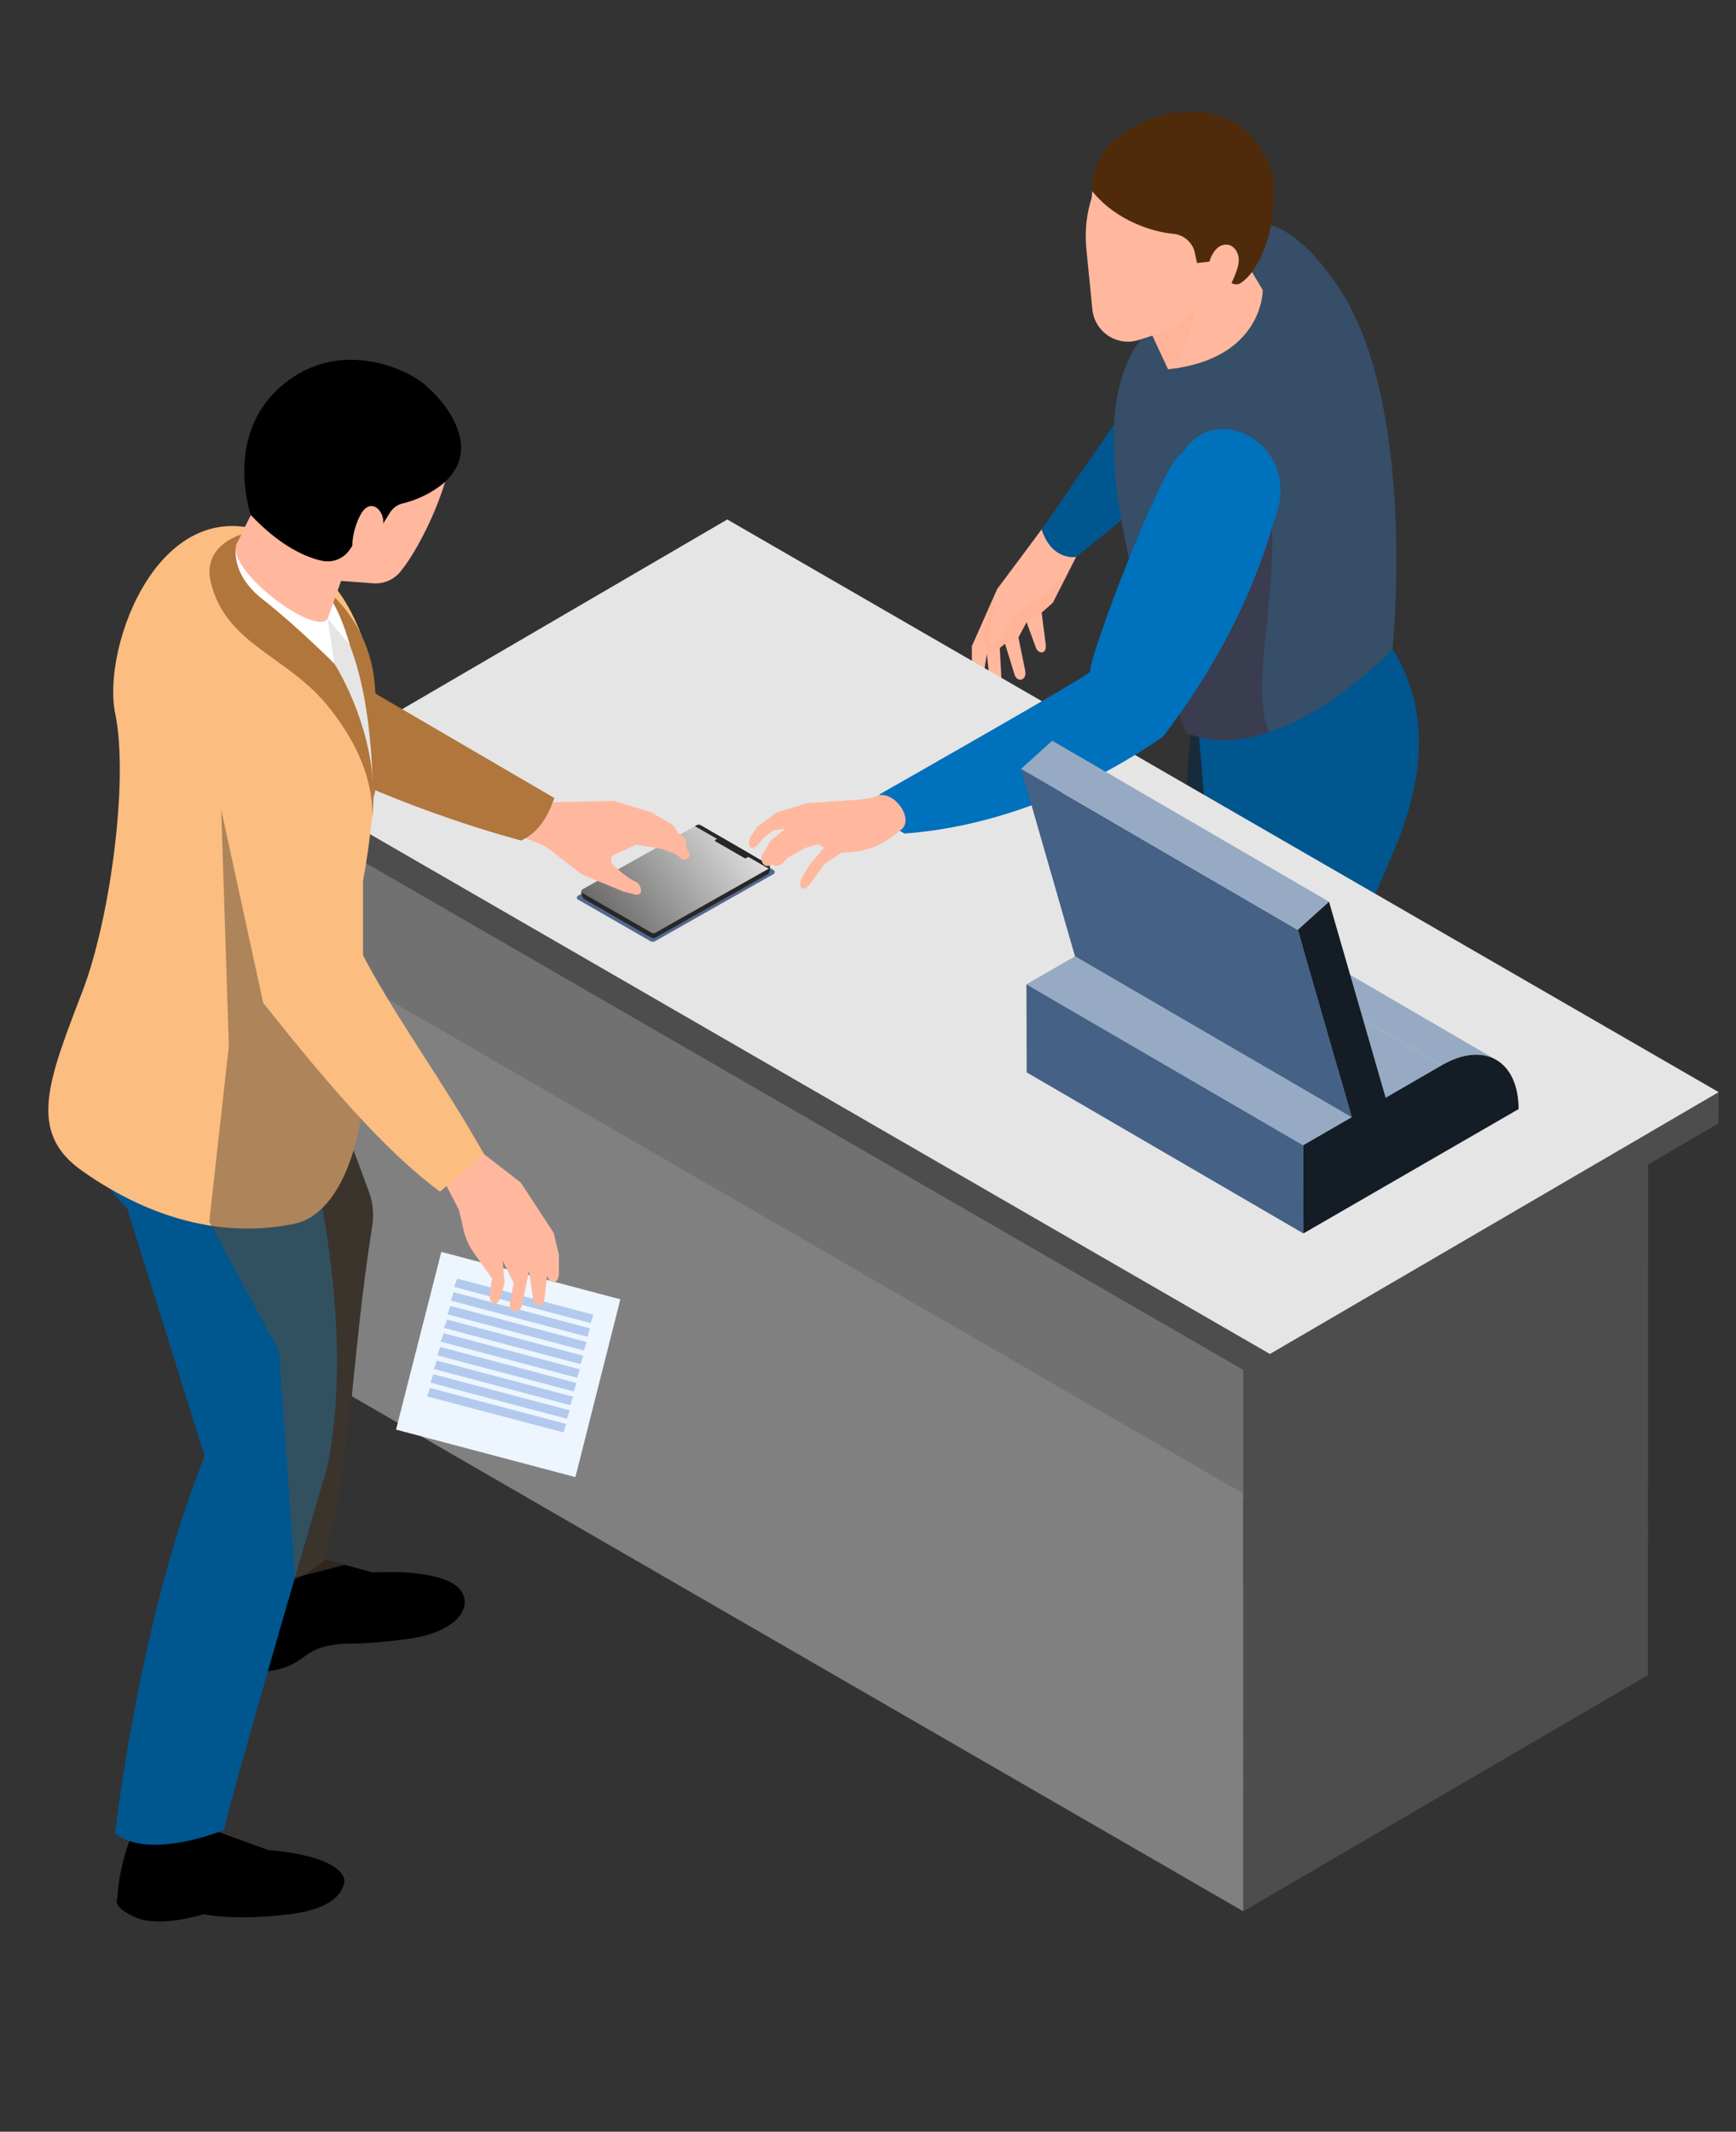 <?xml version="1.0" encoding="UTF-8" standalone="no"?> <svg xmlns="http://www.w3.org/2000/svg" xmlns:xlink="http://www.w3.org/1999/xlink" xmlns:serif="http://www.serif.com/" width="100%" height="100%" viewBox="0 0 277 340" version="1.1" xml:space="preserve" style="fill-rule:evenodd;clip-rule:evenodd;stroke-linejoin:round;stroke-miterlimit:2;"><rect x="0" y="0" width="277" height="340" fill="#333333" stroke="none"/> <g id="Artboard1" transform="matrix(1,0,0,1.279,17.56,11.49)"> <rect x="-17.56" y="-8.985" width="276.588" height="265.882" style="fill:none;"></rect> <g transform="matrix(1,0,0,0.782,0.44,-1.947)"> <g transform="matrix(1.338,0,0,1.338,-44.588,-11.278)"> <path d="M187.58,142.16L190.76,147.84C190.76,147.84 192.87,150.36 192.35,155.63C192.35,155.63 190.89,157.94 184.88,157.25C184.88,157.25 177.15,159.94 172.43,159.94C167.71,159.94 168.79,157.48 171.49,155.4C174.18,153.32 179.65,149.63 179.65,149.63L180.66,144.78L187.58,142.16Z" style="fill-rule:nonzero;"></path> </g> <g transform="matrix(1.338,0,0,1.338,-44.588,-11.278)"> <path d="M173.49,171.87L174.01,176.66C174.7,180.05 176.93,183.99 175.36,187.72L163.18,192.26C160.65,193.52 155.79,194.88 151.8,193.46C148,190.88 149.07,188.59 150.66,187.71L159.7,182.69L163.94,179.17L165.63,171.32L173.49,171.87Z" style="fill-rule:nonzero;"></path> </g> <g transform="matrix(1.338,0,0,1.338,-44.588,-11.278)"> <path d="M190.89,147.01C190.89,150.95 182.7,152.7 179.34,148.09C176.53,137.8 171.27,128.38 164.25,119.58C161.17,105.8 160.53,94.44 162.56,85.71L184.42,76.98L178.57,113.82C183.7,118.86 187.37,132.5 190.89,147.01Z" style="fill:rgb(24,43,59);fill-rule:nonzero;"></path> </g> <g transform="matrix(1.338,0,0,1.338,-44.588,-11.278)"> <path d="M155.79,137.78C160.06,153.81 163.29,168.35 163.94,179.18C168.43,181.47 176.72,181.8 176.58,177.8C175.72,162.46 174.52,147.84 170.57,138.91L185.96,103.45C190.53,92.86 190.13,84 184.42,76.97L162.56,85.7L162.84,89.07L163.64,98.73C159.44,110.83 157.03,123.96 155.79,137.78Z" style="fill:rgb(0,86,143);fill-rule:nonzero;"></path> </g> <g transform="matrix(1.338,0,0,1.338,-44.588,-11.278)"> <path d="M155.79,137.78C159.62,123.69 163.76,110.91 169.19,103.46L171.19,88.99L162.85,89.09L163.65,98.75C159.44,110.83 157.03,123.96 155.79,137.78Z" style="fill:rgb(0,86,143);fill-rule:nonzero;"></path> </g> <g transform="matrix(1.338,0,0,1.338,-44.588,-11.278)"> <path d="M151.68,62.29L148.2,68.09L145.42,73.53L144.09,74.71L144.57,78.46C144.76,79.66 143.73,79.76 143.4,78.88L142.29,75.84L141.32,77.67L142.14,81.69C142.32,82.82 141.24,83.05 140.89,82.2L139.72,78.41L139.1,78.92L139.34,83.45C139.38,84.57 138.32,84.76 138,83.8L137.56,79.64L136.95,83.43C136.87,84.41 135.77,84.41 135.77,83.43L135.77,78.71L138.8,71.89L141.62,68.12L144.08,64.81L148.8,60.6L151.68,62.29Z" style="fill:rgb(255,184,158);fill-rule:nonzero;"></path> </g> <g transform="matrix(1.338,0,0,1.338,-44.588,-11.278)"> <path d="M163.38,55.78L148.2,68.09C148.2,68.09 145.32,68.6 144.09,64.81L155.79,47.88L163.38,55.78Z" style="fill:rgb(0,86,143);fill-rule:nonzero;"></path> </g> <g transform="matrix(1.338,0,0,1.338,-44.588,-11.278)"> <path d="M154.93,69.94C157.52,80.26 161.4,89.09 161.4,89.09C164.59,90.35 167.98,90.05 171.19,88.98C179.11,86.36 185.93,79.09 185.93,79.09C185.93,79.09 188.98,49.93 179.4,35.78C167.08,17.62 159.62,37.23 155.79,42.32C151.13,48.5 152.43,59.93 154.93,69.94Z" style="fill:rgb(54,78,104);fill-rule:nonzero;"></path> </g> <g transform="matrix(1.338,0,0,1.338,-44.588,-11.278)"> <path d="M154.77,36.27L155.96,38.82L158.68,44.66L159.17,45.72C170.56,44.49 170.46,36.27 170.46,36.27L166.2,29.14L154.77,36.27Z" style="fill:rgb(255,184,158);fill-rule:nonzero;"></path> </g> <g transform="matrix(1.338,0,0,1.338,-44.588,-11.278)"> <path d="M147.21,70.04L144.5,72.51L140.75,75.17L139.13,77.92C138.57,78.97 137.56,78.59 137.77,77.67L138.39,74.43L138.16,73.34L137.06,77.33L137.57,79.65L139.12,78.93L139.74,78.42L141.33,77.68L142.3,75.85L144.1,74.72L145.43,73.54L147.21,70.04Z" style="fill:rgb(255,177,147);fill-opacity:0.5;fill-rule:nonzero;"></path> </g> <g transform="matrix(1.338,0,0,1.338,-44.588,-11.278)"> <path d="M155.96,38.82L158.68,44.66C161.29,46.82 162.6,37.71 162.6,37.71L155.96,38.82Z" style="fill:rgb(255,177,147);fill-opacity:0.5;fill-rule:nonzero;"></path> </g> <g transform="matrix(1.338,0,0,1.338,-44.588,-11.278)"> <path d="M163.38,35.97L162.59,37.72C161.83,39.42 160.38,40.71 158.61,41.28L155.69,42.22C154.45,42.62 153.1,42.43 152.02,41.71C150.96,41 150.27,39.86 150.14,38.59L149.42,31.32C149.22,29.28 149.44,27.22 150.06,25.27C150.06,25.27 150.24,21.97 151.57,20.58C152.9,19.19 157.83,14.01 164.4,15.76C173.31,18.13 172.3,29.2 168.81,32.49L163.38,35.97Z" style="fill:rgb(255,184,158);fill-rule:nonzero;"></path> </g> <g transform="matrix(1.338,0,0,1.338,-44.588,-11.278)"> <path d="M169.18,34.12C169.18,34.12 168.65,34.89 167.83,35.44C167.32,35.78 166.61,35.55 166.37,34.99L165.39,32.74L162.62,33.05L162.3,31.56C161.92,30.44 160.92,29.66 159.74,29.56C157.39,29.36 152.98,28.03 150.15,24.52C149.36,20.17 154.73,15.7 160.36,15.09C169.8,14.06 172.07,22.58 171.88,24.53C171.69,26.48 171.74,30.48 169.18,34.12Z" style="fill:rgb(79,43,12);fill-rule:nonzero;"></path> </g> <g transform="matrix(1.338,0,0,1.338,-44.588,-11.278)"> <path d="M166.24,30.86C167,30.94 167.53,31.72 167.59,32.49C167.65,33.25 167.35,34 167.06,34.71C166.91,35.07 166.76,35.44 166.53,35.75C166.3,36.06 165.96,36.32 165.58,36.38C162.87,36.82 163.68,30.6 166.24,30.86Z" style="fill:rgb(255,184,158);fill-rule:nonzero;"></path> </g> <g transform="matrix(1.338,0,0,1.338,-44.588,-11.278)"> <path d="M154.93,69.94C157.52,80.26 161.4,89.09 161.4,89.09C164.59,90.35 167.98,90.05 171.19,88.98C168.73,83.12 172.86,70.91 171.19,60.59L154.93,69.94Z" style="fill:rgb(69,17,22);fill-opacity:0.3;fill-rule:nonzero;"></path> </g> </g> <g transform="matrix(1,0,0,0.782,0.44,-1.947)"> <g transform="matrix(1.664,0,0,1.664,-84.803,-58.28)"> <g> <g transform="matrix(0.804,0,0,0.804,24.163,28.241)"> <path d="M168.17,159.82L168.16,229.53L216.43,201.38L216.44,131.67L168.17,159.82Z" style="fill:rgb(77,77,77);fill-rule:nonzero;"></path> </g> <g transform="matrix(0.804,0,0,0.804,24.163,28.241)"> <path d="M61.51,98.25L61.51,167.95L168.16,229.53L168.17,159.82L61.51,98.25Z" style="fill:rgb(128,128,128);fill-rule:nonzero;"></path> </g> <g transform="matrix(0.804,0,0,0.804,24.163,28.241)"> <path d="M168.17,159.82L216.44,131.67L109.79,70.09L61.51,98.25L168.17,159.82Z" style="fill:rgb(237,211,180);fill-rule:nonzero;"></path> </g> </g> </g> <g transform="matrix(1.664,0,0,1.664,-84.803,-58.28)"> <g opacity="0.3"> <g transform="matrix(0.804,0,0,0.804,24.163,28.241)"> <path d="M168.17,110.02L168.16,179.73L216.43,151.58L216.44,131.67L168.17,110.02Z" style="fill:rgb(77,77,77);fill-rule:nonzero;"></path> </g> </g> </g> <g transform="matrix(1.664,0,0,1.664,-84.803,-58.28)"> <g opacity="0.3"> <g transform="matrix(0.804,0,0,0.804,24.163,28.241)"> <path d="M61.51,92.11L61.51,118.15L168.16,179.73L168.17,110.02L61.51,92.11Z" style="fill:rgb(77,77,77);fill-rule:nonzero;"></path> </g> </g> </g> <g transform="matrix(1.664,0,0,1.664,-84.803,-58.28)"> <g> <g transform="matrix(0.804,0,0,0.804,24.163,28.241)"> <path d="M171.34,163.1L171.33,166.83L224.84,135.62L224.86,131.89L171.34,163.1Z" style="fill:rgb(77,77,77);fill-rule:nonzero;"></path> </g> <g transform="matrix(0.804,0,0,0.804,24.163,28.241)"> <path d="M53.1,94.84L53.09,98.57L171.33,166.83L171.34,163.1L53.1,94.84Z" style="fill:rgb(77,77,77);fill-rule:nonzero;"></path> </g> <g transform="matrix(0.804,0,0,0.804,24.163,28.241)"> <path d="M171.34,163.1L224.86,131.89L106.62,63.63L53.1,94.84L171.34,163.1Z" style="fill:rgb(229,229,229);fill-rule:nonzero;"></path> </g> </g> </g> </g> <g transform="matrix(1.338,0,0,1.046,-44.148,-10.767)"> <path d="M171.88,63.6C169.13,73.2 164.52,81.77 158.54,89.56C149.11,96.01 138.51,100.27 127.75,101.08C125.59,99.85 124.02,99.26 124.77,96.4C124.77,96.4 150.25,81.94 149.91,81.77C149.21,81.42 158.78,55.96 160.8,55.85C164.8,49.06 175.37,54.81 171.88,63.6Z" style="fill:rgb(0,113,188);fill-rule:nonzero;"></path> </g> <g transform="matrix(1,0,0,0.782,0.44,-1.947)"> <g transform="matrix(1.338,0,0,1.338,-44.588,-11.278)"> <path d="M88.81,108.92L97.43,113.87C97.61,113.97 97.81,113.98 97.99,113.88L112.11,105.88C112.2,105.83 112.25,105.74 112.25,105.64C112.25,105.54 112.21,105.45 112.12,105.4L103.61,100.46C103.43,100.36 103.22,100.35 103.04,100.45L88.82,108.45C88.73,108.5 88.66,108.6 88.66,108.71C88.65,108.81 88.72,108.87 88.81,108.92Z" style="fill:rgb(83,104,143);"></path> </g> <g transform="matrix(1.338,0,0,1.338,-44.588,-11.278)"> <path d="M89.59,108.88L97.52,113.44C97.68,113.53 97.87,113.54 98.04,113.45L111.48,105.86C111.71,105.72 111.68,105.12 111.68,105.03C111.69,104.64 104.28,100.91 103.44,100.39C103.27,100.29 103.08,100.29 102.91,100.38L89.18,107.99C89.19,108.08 89.25,108.69 89.59,108.88Z" style="fill:rgb(39,39,39);"></path> </g> <g transform="matrix(1.338,0,0,1.338,-44.588,-11.278)"> <path d="M89.33,108.14L97.53,112.85C97.7,112.95 97.88,112.95 98.05,112.86L111.55,105.23C111.63,105.18 111.68,105.1 111.68,105.01C111.68,104.92 111.64,104.83 111.56,104.78L103.45,100.08C103.28,99.98 103.09,99.97 102.92,100.07L89.33,107.7C89.25,107.75 89.19,107.84 89.18,107.94C89.19,108.03 89.25,108.09 89.33,108.14Z" style="fill:url(#_Linear1);"></path> </g> <g transform="matrix(1.338,0,0,1.338,-44.588,-11.278)"> <path d="M102.74,100.17L111.54,105.23L111.56,105.22C111.64,105.17 111.69,105.09 111.69,105C111.69,104.91 111.65,104.82 111.57,104.77L103.46,100.07C103.29,99.97 103.1,99.96 102.93,100.06L102.74,100.17Z" style="fill:rgb(39,39,39);"></path> </g> <g transform="matrix(1.338,0,0,1.338,-44.588,-11.278)"> <path d="M105.19,101.98L108.64,103.97C108.71,104.01 108.79,104.01 108.86,103.97L109.52,103.6L105.81,101.45L105.19,101.8C105.16,101.82 105.13,101.86 105.13,101.9C105.13,101.94 105.16,101.96 105.19,101.98Z" style="fill:rgb(39,39,39);"></path> </g> </g> <g transform="matrix(1.338,0,0,1.046,-44.148,-10.767)"> <path d="M127.23,100.7L126.46,101.31C124.21,103.01 122.2,103.35 120.25,103.34L118.17,104.73L116.6,106.94C115.48,108.31 114.99,107.43 115.52,106.31L116.37,104.88L118.14,102.77L117.47,102.35L115.97,102.78L113.82,103.96L113.26,104.58C112.95,104.92 112.46,105.02 112.04,104.82L111.94,104.77L111.73,104.88C111.4,105.04 111,104.92 110.82,104.61C110.62,104.26 110.62,103.83 110.83,103.49L111.79,101.92L113.52,100.49L112.12,100.71L110.99,101.52L110.25,102.42C109.44,103.29 108.94,102.5 109.28,101.63L110.16,100.3L112.5,98.56L116.18,97.45L122.71,97L124.07,96.76C126.21,95.39 129.17,99.44 127.23,100.7Z" style="fill:rgb(255,184,158);fill-rule:nonzero;"></path> </g> <g transform="matrix(1,0,0,0.782,0.44,-1.947)"> <g transform="matrix(1.338,0,0,1.338,-44.588,-11.278)"> <path d="M72.5,150.91L67.1,172.09L88.49,177.75L93.85,156.56L72.5,150.91Z" style="fill:rgb(237,245,255);"></path> </g> <g transform="matrix(1.664,0,0,1.664,-84.803,-58.28)"> <g transform="matrix(0.804,0,0,0.804,24.163,28.241)"> <path d="M74.41,154.12L74.05,155.11L90.33,159.42L90.65,158.42L74.41,154.12Z" style="fill:rgb(178,202,237);"></path> </g> <g transform="matrix(0.804,0,0,0.804,24.163,28.241)"> <path d="M74,155.74L73.65,156.74L89.93,161.05L90.25,160.05L74,155.74Z" style="fill:rgb(178,202,237);"></path> </g> <g transform="matrix(0.804,0,0,0.804,24.163,28.241)"> <path d="M73.6,157.37L73.24,158.37L89.52,162.68L89.84,161.68L73.6,157.37Z" style="fill:rgb(178,202,237);"></path> </g> <g transform="matrix(0.804,0,0,0.804,24.163,28.241)"> <path d="M73.19,159L72.84,160L89.12,164.31L89.44,163.31L73.19,159Z" style="fill:rgb(178,202,237);"></path> </g> <g transform="matrix(0.804,0,0,0.804,24.163,28.241)"> <path d="M72.79,160.63L72.43,161.63L88.71,165.94L89.03,164.93L72.79,160.63Z" style="fill:rgb(178,202,237);"></path> </g> <g transform="matrix(0.804,0,0,0.804,24.163,28.241)"> <path d="M72.38,162.26L72.03,163.26L88.31,167.57L88.63,166.56L72.38,162.26Z" style="fill:rgb(178,202,237);"></path> </g> <g transform="matrix(0.804,0,0,0.804,24.163,28.241)"> <path d="M71.98,163.89L71.62,164.89L87.9,169.2L88.22,168.19L71.98,163.89Z" style="fill:rgb(178,202,237);"></path> </g> <g transform="matrix(0.804,0,0,0.804,24.163,28.241)"> <path d="M71.57,165.52L71.22,166.52L87.5,170.82L87.82,169.82L71.57,165.52Z" style="fill:rgb(178,202,237);"></path> </g> <g transform="matrix(0.804,0,0,0.804,24.163,28.241)"> <path d="M71.17,167.15L70.81,168.15L87.09,172.45L87.41,171.45L71.17,167.15Z" style="fill:rgb(178,202,237);"></path> </g> </g> </g> <g transform="matrix(1,0,0,0.782,0.44,-1.947)"> <g transform="matrix(1.338,0,0,1.338,-44.588,-11.278)"> <path d="M81.75,95.18L85.91,97.32L93.05,97.16L97.53,98.5L99.97,99.96C100.15,100.07 100.3,100.22 100.4,100.4L100.71,100.96L101.28,101.4C101.66,101.69 101.82,102.18 101.7,102.64L102.09,103.43C102.21,103.89 101.66,104.34 101.24,104.11L100.46,103.51L98.79,102.87L95.73,102.38L92.82,103.73C92.82,103.73 92.71,104.42 92.79,104.52C93.48,105.42 95.07,106.47 95.07,106.47L95.95,106.93C96.51,107.66 96.48,108.5 95.57,108.31L94.19,107.95L89.22,105.9L84.99,102.62L79.79,100.45L81.75,95.18Z" style="fill:rgb(255,184,158);fill-rule:nonzero;"></path> </g> <g transform="matrix(1.338,0,0,1.338,-44.588,-11.278)"> <path d="M60.94,225.68C60.94,225.68 61.34,228.99 54.49,229.84C47.64,230.69 44.18,229.84 44.18,229.84C44.18,229.84 38.95,231.52 36.02,230.22C33.1,228.92 33.86,228 33.86,228C34.07,224.49 35.05,221.03 36.89,217.61L44.82,214.69L45.96,220.06L51.89,222.21C51.9,222.2 60.07,222.69 60.94,225.68Z" style="fill-rule:nonzero;"></path> </g> <g transform="matrix(1.338,0,0,1.338,-44.588,-11.278)"> <path d="M50.63,186.04L50.63,200.98C51.06,200.97 51.46,200.94 51.81,200.89C55.74,200.43 56.08,198.46 58.79,197.9C61.76,197.28 61.34,197.97 68.42,197.05C75.5,196.13 76.81,192.04 73.73,190.35C70.65,188.66 64.36,189.12 64.36,189.12L60.99,188.21L58.65,187.58L56.86,183.53C56.85,183.53 54.67,184.42 54.67,184.42L50.63,186.04Z" style="fill-rule:nonzero;"></path> </g> <g transform="matrix(1.338,0,0,1.338,-44.588,-11.278)"> <path d="M44.39,147.68L47.97,157.1L46.25,190.87C47.79,191.21 49.24,191.33 50.63,191.2C52.16,191.08 53.6,190.68 54.96,190.04C55.34,189.87 55.7,189.67 56.07,189.46C56.97,188.93 57.82,188.3 58.64,187.58C61.82,176.21 61.64,164.34 64.26,147.77C64.47,146.43 64.35,145.04 63.87,143.77L62.04,138.84L55.57,121.49L47.1,124.41L39.88,126.9L36.89,127.93L44.39,147.68Z" style="fill:rgb(20,28,38);fill-rule:nonzero;"></path> </g> <g transform="matrix(1.338,0,0,1.338,-44.588,-11.278)"> <path d="M55.36,132.98C55.36,132.98 62.95,157.41 58.85,176.7C58.85,176.7 47.38,215.7 46.6,219.8C46.6,219.8 37.71,223.5 33.6,220.21C33.6,220.21 36.47,194.55 44.27,175.26L35.03,145.7C30.15,140.89 27.64,134.4 31.34,123.53L55.36,132.98Z" style="fill:rgb(0,86,143);fill-rule:nonzero;"></path> </g> <g transform="matrix(1.338,0,0,1.338,-44.588,-11.278)"> <path d="M85.97,96.81C85.22,99.01 84.13,100.91 82.02,101.88C82.02,101.88 67.79,98.21 55.8,91.67L45.47,72.55L55.49,68.75L62.85,83.32L85.97,96.81Z" style="fill:rgb(176,118,60);fill-rule:nonzero;"></path> </g> <g transform="matrix(1.338,0,0,1.338,-44.588,-11.278)"> <path d="M29.58,141.19C30.74,142.02 31.88,142.75 33,143.39C37.06,145.75 40.89,147.07 44.38,147.68C44.61,147.73 44.85,147.77 45.08,147.8C48.87,148.38 52.25,148.13 55.03,147.55C56.27,147.29 57.37,146.61 58.31,145.68C60.01,144.02 61.23,141.49 62.03,138.83C62.79,136.27 63.16,133.58 63.16,131.42L63.16,106.7C65.02,96.85 64.94,87.41 62.98,77.44C60.93,71.98 57.9,68.76 52.27,65.41C38.94,59.82 31.96,78.8 33.61,86.74C35.25,94.7 32.99,111.3 29.71,119.84C25.61,130.52 23.14,136.61 29.58,141.19Z" style="fill:rgb(251,189,128);fill-rule:nonzero;"></path> </g> <g transform="matrix(1.338,0,0,1.338,-44.588,-11.278)"> <path d="M62.57,78.36L58.95,75.44L58.61,81.56L64.3,94.91C64.3,94.91 64.85,94.18 64.85,94.06C64.87,93.95 62.57,78.36 62.57,78.36Z" style="fill:rgb(229,229,229);fill-rule:nonzero;"></path> </g> <g transform="matrix(1.338,0,0,1.338,-44.588,-11.278)"> <path d="M64.4,96.87C64.21,90.42 63.69,84.15 61.63,78.69L52.26,66.85L58.13,71.42C61.8,74.27 64.15,78.51 64.55,83.14C65.04,88.86 65.21,94.1 64.4,96.87Z" style="fill:rgb(176,118,60);fill-rule:nonzero;"></path> </g> <g transform="matrix(1.338,0,0,1.338,-44.588,-11.278)"> <path d="M58.95,75.44L60.06,82.91C60.06,82.91 45.94,75.2 46.23,68.64L48.03,66.65L58.95,75.44Z" style="fill:white;fill-rule:nonzero;"></path> </g> <g transform="matrix(1.338,0,0,1.338,-44.588,-11.278)"> <path d="M61.63,78.69L58.96,75.43L48.04,66.63L50.54,66.63C58.34,69.32 60.23,73.92 61.63,78.69Z" style="fill:white;fill-rule:nonzero;"></path> </g> <g transform="matrix(1.664,0,0,1.664,-84.803,-58.28)"> <g transform="matrix(0.804,0,0,0.804,24.163,28.241)"> <path d="M58.95,75.44L62.11,66.64L50.64,61.43L48.03,66.64C47.1,69.97 57.65,77.65 58.95,75.44Z" style="fill:rgb(255,184,158);fill-rule:nonzero;"></path> </g> <g transform="matrix(0.804,0,0,0.804,24.163,28.241)"> <path d="M58.85,70.82L64.38,71.24C65.62,71.33 66.82,70.83 67.61,69.88C69.69,67.38 72.63,61.5 73.55,56.85C74.97,49.7 67.97,45.47 63.03,45.27C58.09,45.07 52.79,47.18 50.62,53.03C48.45,58.88 51.27,65.02 51.27,65.02L58.85,70.82Z" style="fill:rgb(255,184,158);fill-rule:nonzero;"></path> </g> <g transform="matrix(0.804,0,0,0.804,24.163,28.241)"> <path d="M72.97,59.14C72.97,59.14 71.07,60.97 67.86,61.73C67.24,61.88 66.71,62.3 66.37,62.84L65.15,64.81L62.39,66.04L61.62,67.19C60.89,68.28 59.59,68.83 58.31,68.56C56.36,68.14 53.33,66.84 49.79,63.1C49.79,63.1 46.61,53.99 53.1,48.03C59.59,42.07 67.39,45.33 69.82,47.01C72.25,48.67 77.77,54.67 72.97,59.14Z" style="fill-rule:nonzero;"></path> </g> <g transform="matrix(0.804,0,0,0.804,24.163,28.241)"> <path d="M63.37,62.39C63.12,62.62 62.95,62.93 62.79,63.23C62.34,64.14 62.05,65.13 61.93,66.14C61.89,66.54 61.87,66.95 62.01,67.32C62.15,67.69 62.48,68.02 62.88,68.04C63.42,68.08 63.84,67.59 64.13,67.14C64.69,66.28 65.61,64.93 65.59,63.85C65.59,62.72 64.47,61.36 63.37,62.39Z" style="fill:rgb(255,184,158);fill-rule:nonzero;"></path> </g> </g> <g transform="matrix(1.338,0,0,1.338,-44.588,-11.278)"> <path d="M48.04,66.64C48.04,66.64 47.17,69.97 51.16,73.1C55.31,76.35 59.76,80.82 59.76,80.82C59.76,80.82 65.63,89.88 64.17,99.86C64.17,99.86 65.45,93.57 58.71,85.54C53.9,79.82 46.72,78.38 45,71.05C43.97,66.69 48.65,65.41 48.65,65.41L48.04,66.64Z" style="fill:rgb(176,118,60);fill-rule:nonzero;"></path> </g> <g transform="matrix(1.338,0,0,1.338,-44.588,-11.278)"> <path d="M44.83,147.31L45.09,147.8L53.16,162.74L54.67,184.41L55.04,189.72C55.14,189.7 55.51,189.61 56.07,189.46C57.23,189.18 59.11,188.71 60.98,188.2L58.64,187.57C61.82,176.2 61.64,164.33 64.26,147.76C64.47,146.42 64.35,145.03 63.87,143.76L62.04,138.83C62.8,136.27 63.17,133.58 63.17,131.42L63.17,126.69L46.25,98.15L47.1,124.41L47.16,126.42L46.8,129.63L44.83,147.31Z" style="fill:rgb(99,76,52);fill-opacity:0.5;fill-rule:nonzero;"></path> </g> <g transform="matrix(1.338,0,0,1.338,-44.588,-11.278)"> <path d="M73.12,134.09C73.35,134.09 77.58,139.25 77.58,139.25L81.97,142.64L85.9,148.64L86.52,151.23L86.52,153.44C86.52,154.93 85.26,154.72 85.13,153.67L84.81,156.46C84.65,157.64 83.59,157.64 83.44,156.5L82.96,153.15L82.11,157.31C81.8,158.39 80.57,158.11 80.67,157.1L81.13,154.64L79.82,151.95L80.05,154.64L79.48,156.51C79.02,157.59 78.1,156.98 78.28,155.72L78.56,154.1L76.41,151.07C75.81,150.23 75.38,149.27 75.15,148.27L74.59,145.87L73.13,143.07L71.13,136.94L73.12,134.09Z" style="fill:rgb(255,184,158);fill-rule:nonzero;"></path> </g> <g transform="matrix(1.338,0,0,1.338,-44.588,-11.278)"> <path d="M60.3,95.22L62.71,114.69C66.65,122.47 72.82,130.7 77.58,139.25L72.35,143.73C65.59,138.78 58.45,130.26 51.26,121.24L46.24,98.15C42.48,83.79 58.49,84.75 60.3,95.22Z" style="fill:rgb(251,189,128);fill-rule:nonzero;"></path> </g> </g> <g transform="matrix(1.664,0,0,1.302,-84.364,-47.522)"> <g> <g transform="matrix(0.804,0,0,0.804,24.163,28.241)"> <path d="M198.33,127.95L165.32,108.77C163.66,107.8 161.36,107.94 158.82,109.41L191.83,128.59C194.37,127.13 196.67,126.99 198.33,127.95Z" style="fill:rgb(150,170,195);fill-rule:nonzero;"></path> </g> <g transform="matrix(0.804,0,0,0.804,24.163,28.241)"> <path d="M191.83,128.59L158.83,109.41L152.13,113.28L185.14,132.46L191.83,128.59Z" style="fill:rgb(150,170,195);fill-rule:nonzero;"></path> </g> <g transform="matrix(0.804,0,0,0.804,24.163,28.241)"> <path d="M181.1,134.79L148.09,115.61L142.3,118.95L175.31,138.13L181.1,134.79Z" style="fill:rgb(150,170,195);fill-rule:nonzero;"></path> </g> <g transform="matrix(0.804,0,0,0.804,24.163,28.241)"> <path d="M175.31,138.13L142.3,118.95L142.33,129.44L175.34,148.63L175.31,138.13Z" style="fill:rgb(69,97,133);fill-rule:nonzero;"></path> </g> <g transform="matrix(0.804,0,0,0.804,24.163,28.241)"> <path d="M174.67,112.47L141.66,93.28L148.09,115.61L181.1,134.79L174.67,112.47Z" style="fill:rgb(69,97,133);fill-rule:nonzero;"></path> </g> <g transform="matrix(0.804,0,0,0.804,24.163,28.241)"> <path d="M178.39,109.11L145.38,89.93L141.66,93.28L174.67,112.47L178.39,109.11Z" style="fill:rgb(150,170,195);fill-rule:nonzero;"></path> </g> <g transform="matrix(0.804,0,0,0.804,24.163,28.241)"> <path d="M178.39,109.11L174.67,112.46L181.1,134.78L175.31,138.12L175.34,148.62L201,133.81C200.98,128 196.87,125.68 191.84,128.59L185.14,132.46L178.39,109.11Z" style="fill:rgb(20,28,38);fill-rule:nonzero;"></path> </g> </g> </g> </g> <defs> <linearGradient id="_Linear1" x1="0" y1="0" x2="1" y2="0" gradientUnits="userSpaceOnUse" gradientTransform="matrix(24.214,-18.247,18.247,24.214,88.335,115.586)"><stop offset="0" style="stop-color:rgb(74,74,73);stop-opacity:1"></stop><stop offset="1" style="stop-color:white;stop-opacity:1"></stop></linearGradient> </defs> </svg> 